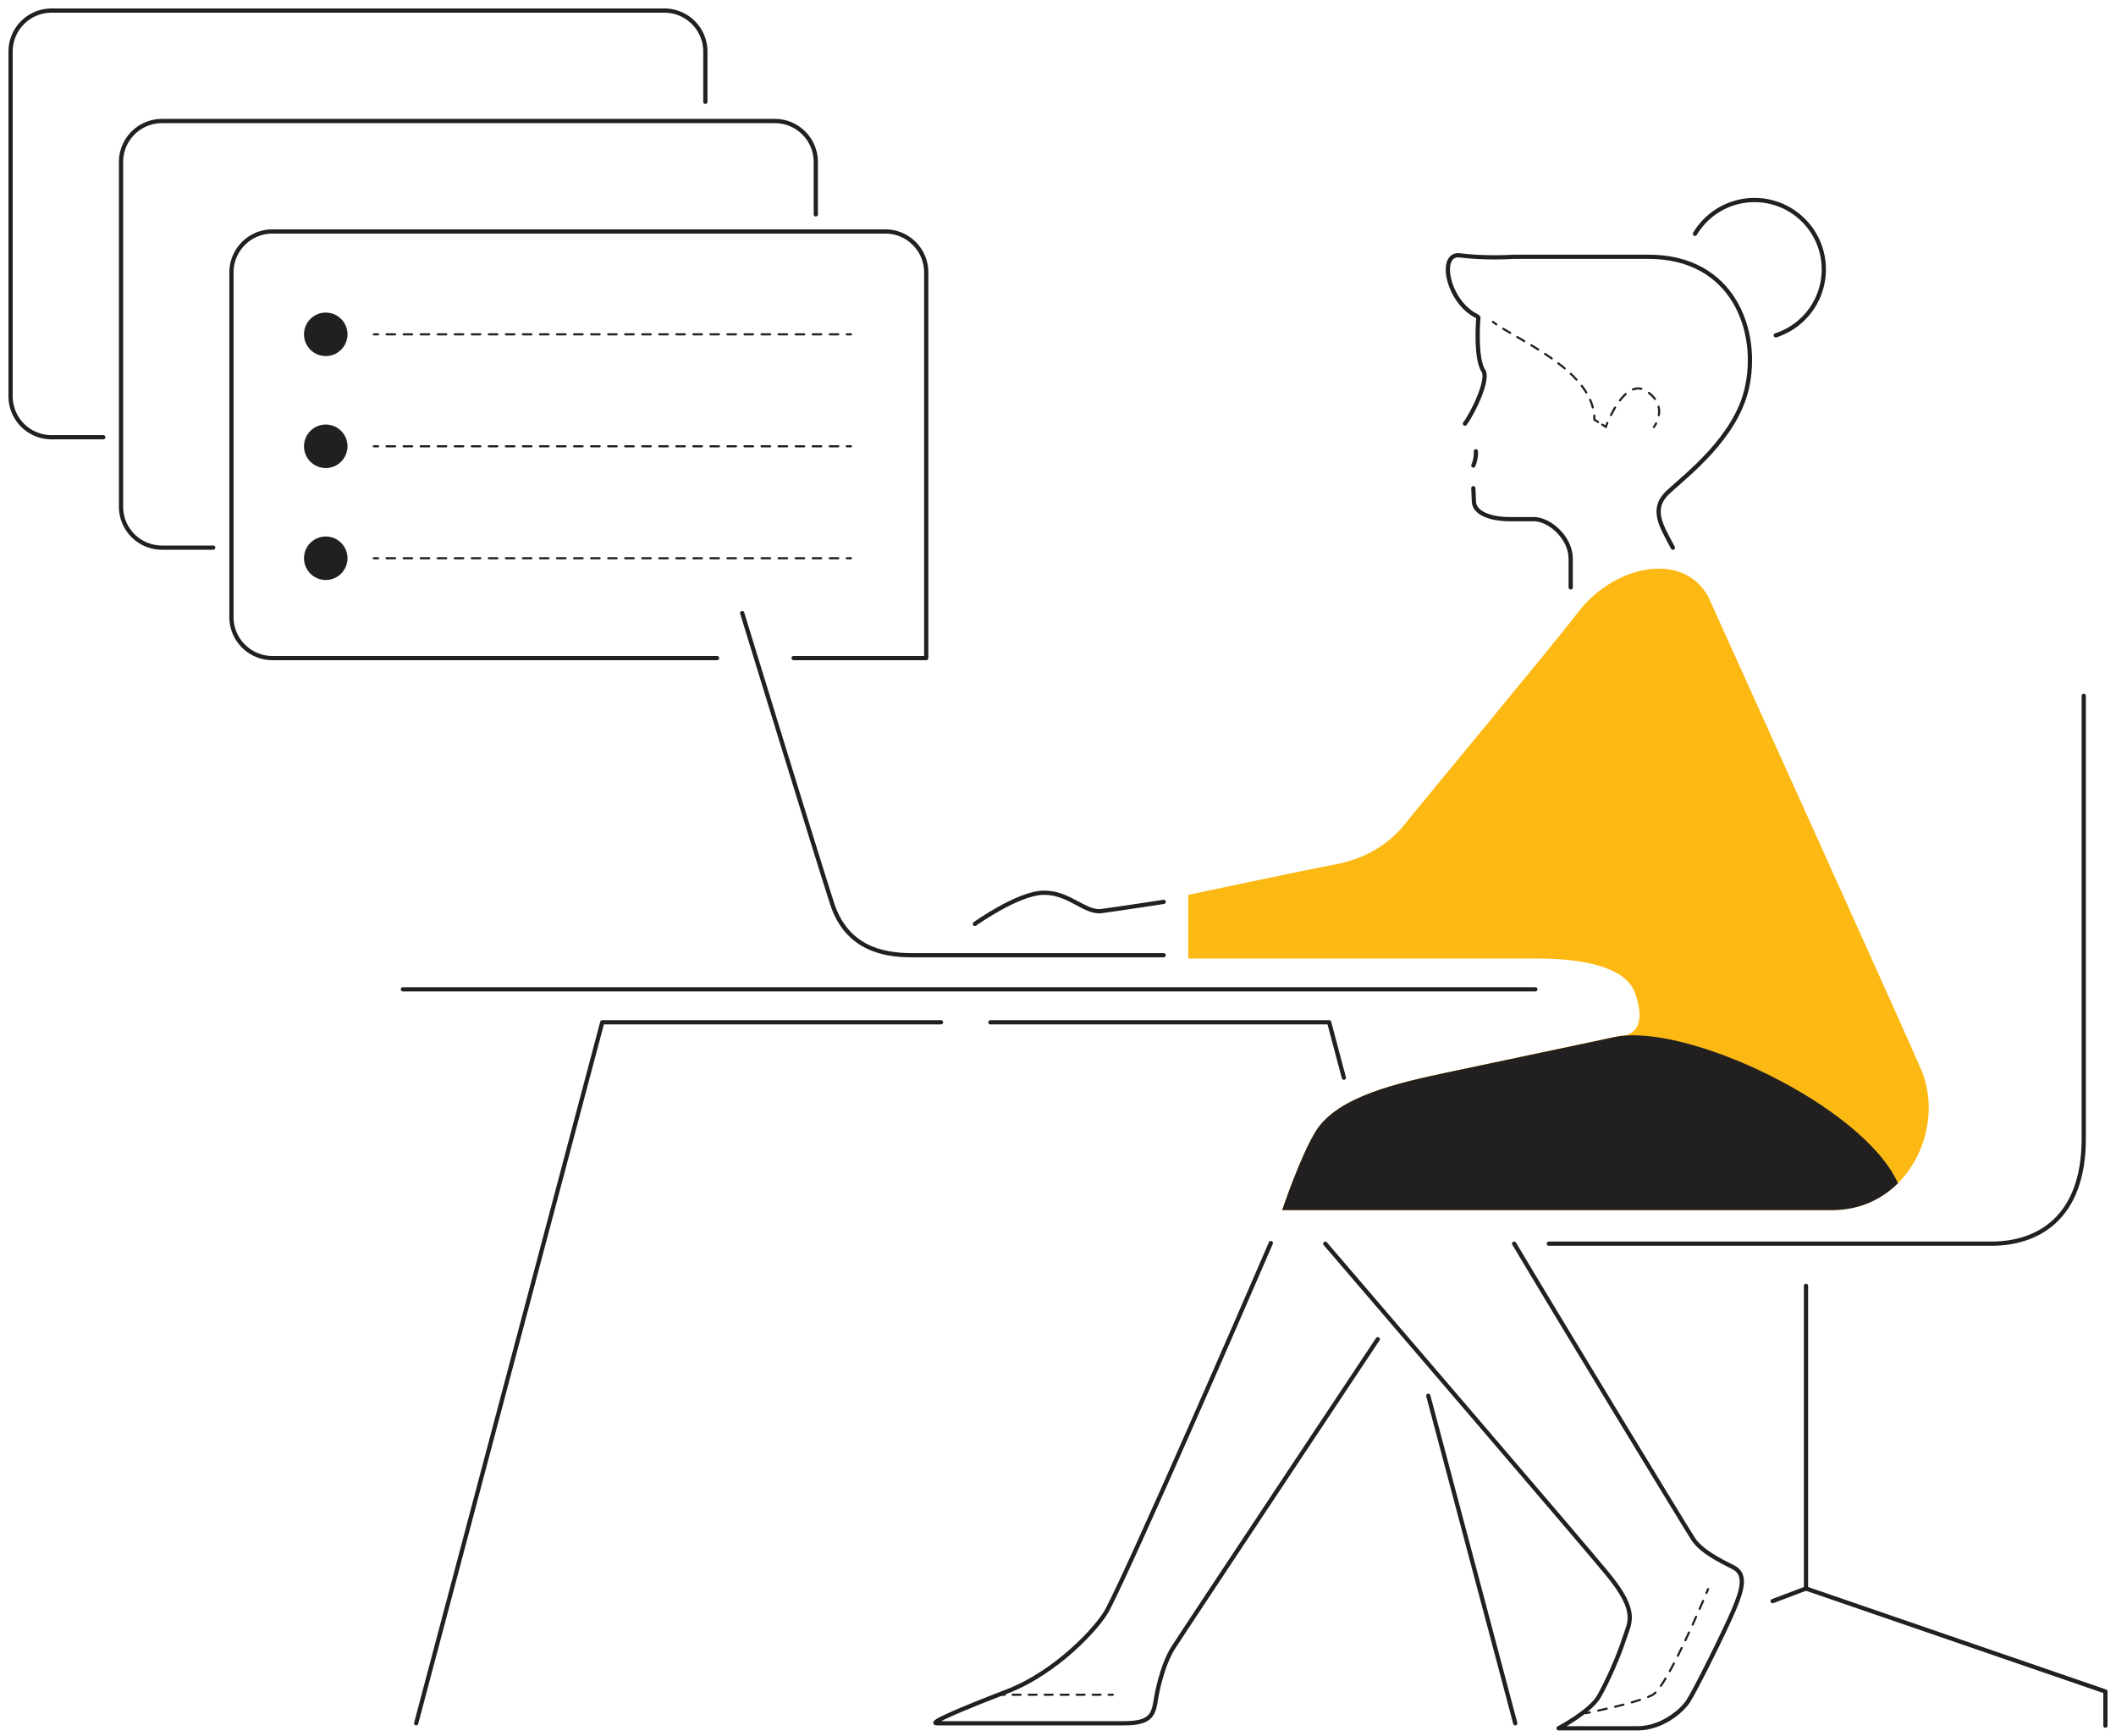 <svg xmlns="http://www.w3.org/2000/svg" viewBox="0 0 1998.76 1640.03"><defs><style>.cls-1{fill:#fdb913;}.cls-2{fill:#221f20;}.cls-3,.cls-4,.cls-5,.cls-6,.cls-7,.cls-8,.cls-9{fill:none;stroke:#221f20;stroke-linecap:round;}.cls-3,.cls-4,.cls-5,.cls-6,.cls-7,.cls-8{stroke-miterlimit:10;stroke-width:2px;}.cls-4{stroke-dasharray:7.69 7.69;}.cls-5{stroke-dasharray:8.13 8.13;}.cls-6{stroke-dasharray:8.05 8.05;}.cls-7{stroke-dasharray:7.55 7.55;}.cls-8{stroke-dasharray:8.15 8.15;}.cls-9{stroke-linejoin:round;stroke-width:4px;}</style></defs><g id="solid_shapes" data-name="solid shapes"><path class="cls-1" d="M1613.46,563.3S1799.8,975.38,1814.63,1010c23.76,55.44-12.67,133-84,133H1211.13s17.09-50.89,31.68-74.45c20.59-33.26,79.2-45.93,123.55-55.44s164.74-34.84,164.74-34.84c11.08,0,24.81-9,13.2-40.66-9.46-25.78-53.86-32.21-91.88-32.21h-330V845.25s110.22-23.38,137.81-28.51c22-4.09,47.52-14.26,66.53-38s141.32-170.8,163.15-199.58C1524.76,533.2,1589.7,520.53,1613.46,563.3Z"/><path class="cls-2" d="M1792.84,1117.61c-33.12-73.3-201-152.5-268.21-137.94-37.22,8.06-126.15,26.6-158.27,33.48-44.35,9.51-103,22.18-123.55,55.44-14.59,23.56-31.68,74.45-31.68,74.45h519.55C1756.29,1143,1777.4,1133,1792.84,1117.61Z"/><circle class="cls-2" cx="307.71" cy="315.8" r="20.55"/><circle class="cls-2" cx="307.71" cy="421.55" r="20.55"/><circle class="cls-2" cx="307.71" cy="527.3" r="20.55"/></g><g id="dotted_lines" data-name="dotted lines"><path class="cls-3" d="M1410.18,304.05c1,.76,2.08,1.53,3.25,2.33"/><path class="cls-4" d="M1419.91,310.53c27.1,16.55,78.95,41.1,85.51,78.13"/><path class="cls-3" d="M1505.93,392.48c.12,1.32.18,2.65.18,4l3.39,2.12"/><path class="cls-3" d="M1513.42,401.05l3.4,2.12s.51-1.43,1.47-3.71"/><path class="cls-5" d="M1521.69,392.08c6.63-13.24,19.35-32.4,33.94-22.37,13.13,9,12.65,19.62,10.31,26.46"/><path class="cls-3" d="M1564.34,399.91a23.1,23.1,0,0,1-2.09,3.4"/><line class="cls-3" x1="353.11" y1="315.8" x2="357.11" y2="315.8"/><line class="cls-6" x1="365.16" y1="315.8" x2="795.77" y2="315.8"/><line class="cls-3" x1="799.8" y1="315.8" x2="803.8" y2="315.8"/><line class="cls-3" x1="353.11" y1="421.55" x2="357.11" y2="421.55"/><line class="cls-6" x1="365.16" y1="421.55" x2="795.77" y2="421.55"/><line class="cls-3" x1="799.8" y1="421.55" x2="803.8" y2="421.55"/><line class="cls-3" x1="353.11" y1="527.3" x2="357.11" y2="527.3"/><line class="cls-6" x1="365.16" y1="527.3" x2="795.77" y2="527.3"/><line class="cls-3" x1="799.8" y1="527.3" x2="803.8" y2="527.3"/><line class="cls-3" x1="1051.15" y1="1600.82" x2="1047.15" y2="1600.82"/><line class="cls-7" x1="1039.6" y1="1600.82" x2="952.79" y2="1600.82"/><line class="cls-3" x1="949.02" y1="1600.82" x2="945.02" y2="1600.82"/><path class="cls-3" d="M1613.46,1501s-.55,1.33-1.54,3.68"/><path class="cls-8" d="M1608.73,1512.21c-10.65,24.73-36.38,82.41-47.54,88.61-10.69,5.94-41,12.76-55.45,15.81"/><path class="cls-3" d="M1501.75,1617.46l-3.92.78"/></g><g id="solid_lines" data-name="solid lines"><path class="cls-9" d="M749.63,621.6H874.92V257.32a38.68,38.68,0,0,0-38.68-38.68H257.32a38.68,38.68,0,0,0-38.68,38.68v325.6a38.68,38.68,0,0,0,38.68,38.68h420"/><path class="cls-9" d="M770.6,202.47V153a38.68,38.68,0,0,0-38.68-38.68H153A38.68,38.68,0,0,0,114.32,153V478.6A38.68,38.68,0,0,0,153,517.28h48.39"/><path class="cls-9" d="M666.28,96.17V48.68A38.68,38.68,0,0,0,627.6,10H48.68A38.68,38.68,0,0,0,10,48.68v325.6A38.68,38.68,0,0,0,48.68,413H97.54"/><polyline class="cls-9" points="1705.94 1214.61 1705.94 1500.49 1988.76 1597.76 1988.76 1630.03"/><line class="cls-9" x1="1705.82" y1="1500.49" x2="1674.4" y2="1512.37"/><path class="cls-9" d="M1396.46,299.83s-3.28,38.38,4.75,50.42c5.35,8-9.39,39.19-17.43,49.9"/><path class="cls-9" d="M1580.2,517.36c-11.19-21.12-21.62-36.74-4.22-52.8s63.13-50.9,73.92-97.15c12.61-54.09-12.31-124.86-92.62-124.86H1430.14s-26.82,1.84-51.11-1.33c-20.77-2.71-11.79,44.17,16.31,57.55"/><path class="cls-9" d="M1601.06,220.86a65.48,65.48,0,1,1,76.31,95.89"/><path class="cls-9" d="M1391.7,461.13l.53,11.88c0,14.78,23.37,17.36,32.74,17.36h23.91c14.72,0,34.8,17.39,34.8,37.47v27"/><path class="cls-9" d="M1394.08,426.28s.79,5.55-2.38,13.47"/><line class="cls-9" x1="1450.31" y1="934.48" x2="380.58" y2="934.48"/><path class="cls-9" d="M1099.19,902.27H861.07c-26.41,0-61.25-6.33-75-48.57s-85-274.56-85-274.56"/><path class="cls-9" d="M1099.19,851.88s-42.77,6.57-58.61,8.68-30.62-17.74-54.91-17.32-64.78,29.44-64.78,29.44"/><path class="cls-9" d="M1430.26,1174.72c34.58,58.23,157.86,261.36,169,278.79,7.31,11.49,25.34,20.59,38,26.92s8.67,21,0,41.19c-9.5,22.17-36.43,76-42.76,85.53s-25.35,25.35-47.52,25.35h-74.79s30.07-15.84,38.17-30.1,18.61-38,23.65-53.85,14.37-25.35-15.55-61.78c-25.85-31.49-217.33-254.31-266.61-312"/><path class="cls-9" d="M1301.42,1265s-182.16,274-193.25,291.46-15.84,45.93-15.84,45.93c-2.64,15.84-3.17,25.35-30.1,25.35H884.82c-8.46,0,25.35-14.26,66.53-30.1,46.85-18,86.48-61,95-77.62,25.35-49.1,126.79-282.5,154.08-345.83"/><path class="cls-9" d="M1463,1174.72h418.18c42.77,0,87.12-23.23,87.12-99.26V657.28"/><line class="cls-9" x1="1349.15" y1="1318.39" x2="1431.3" y2="1627.75"/><path class="cls-9" d="M935.51,965.63h320l13.9,52.37"/><path class="cls-9" d="M888.9,965.63h-320L393.11,1627.75"/></g></svg>